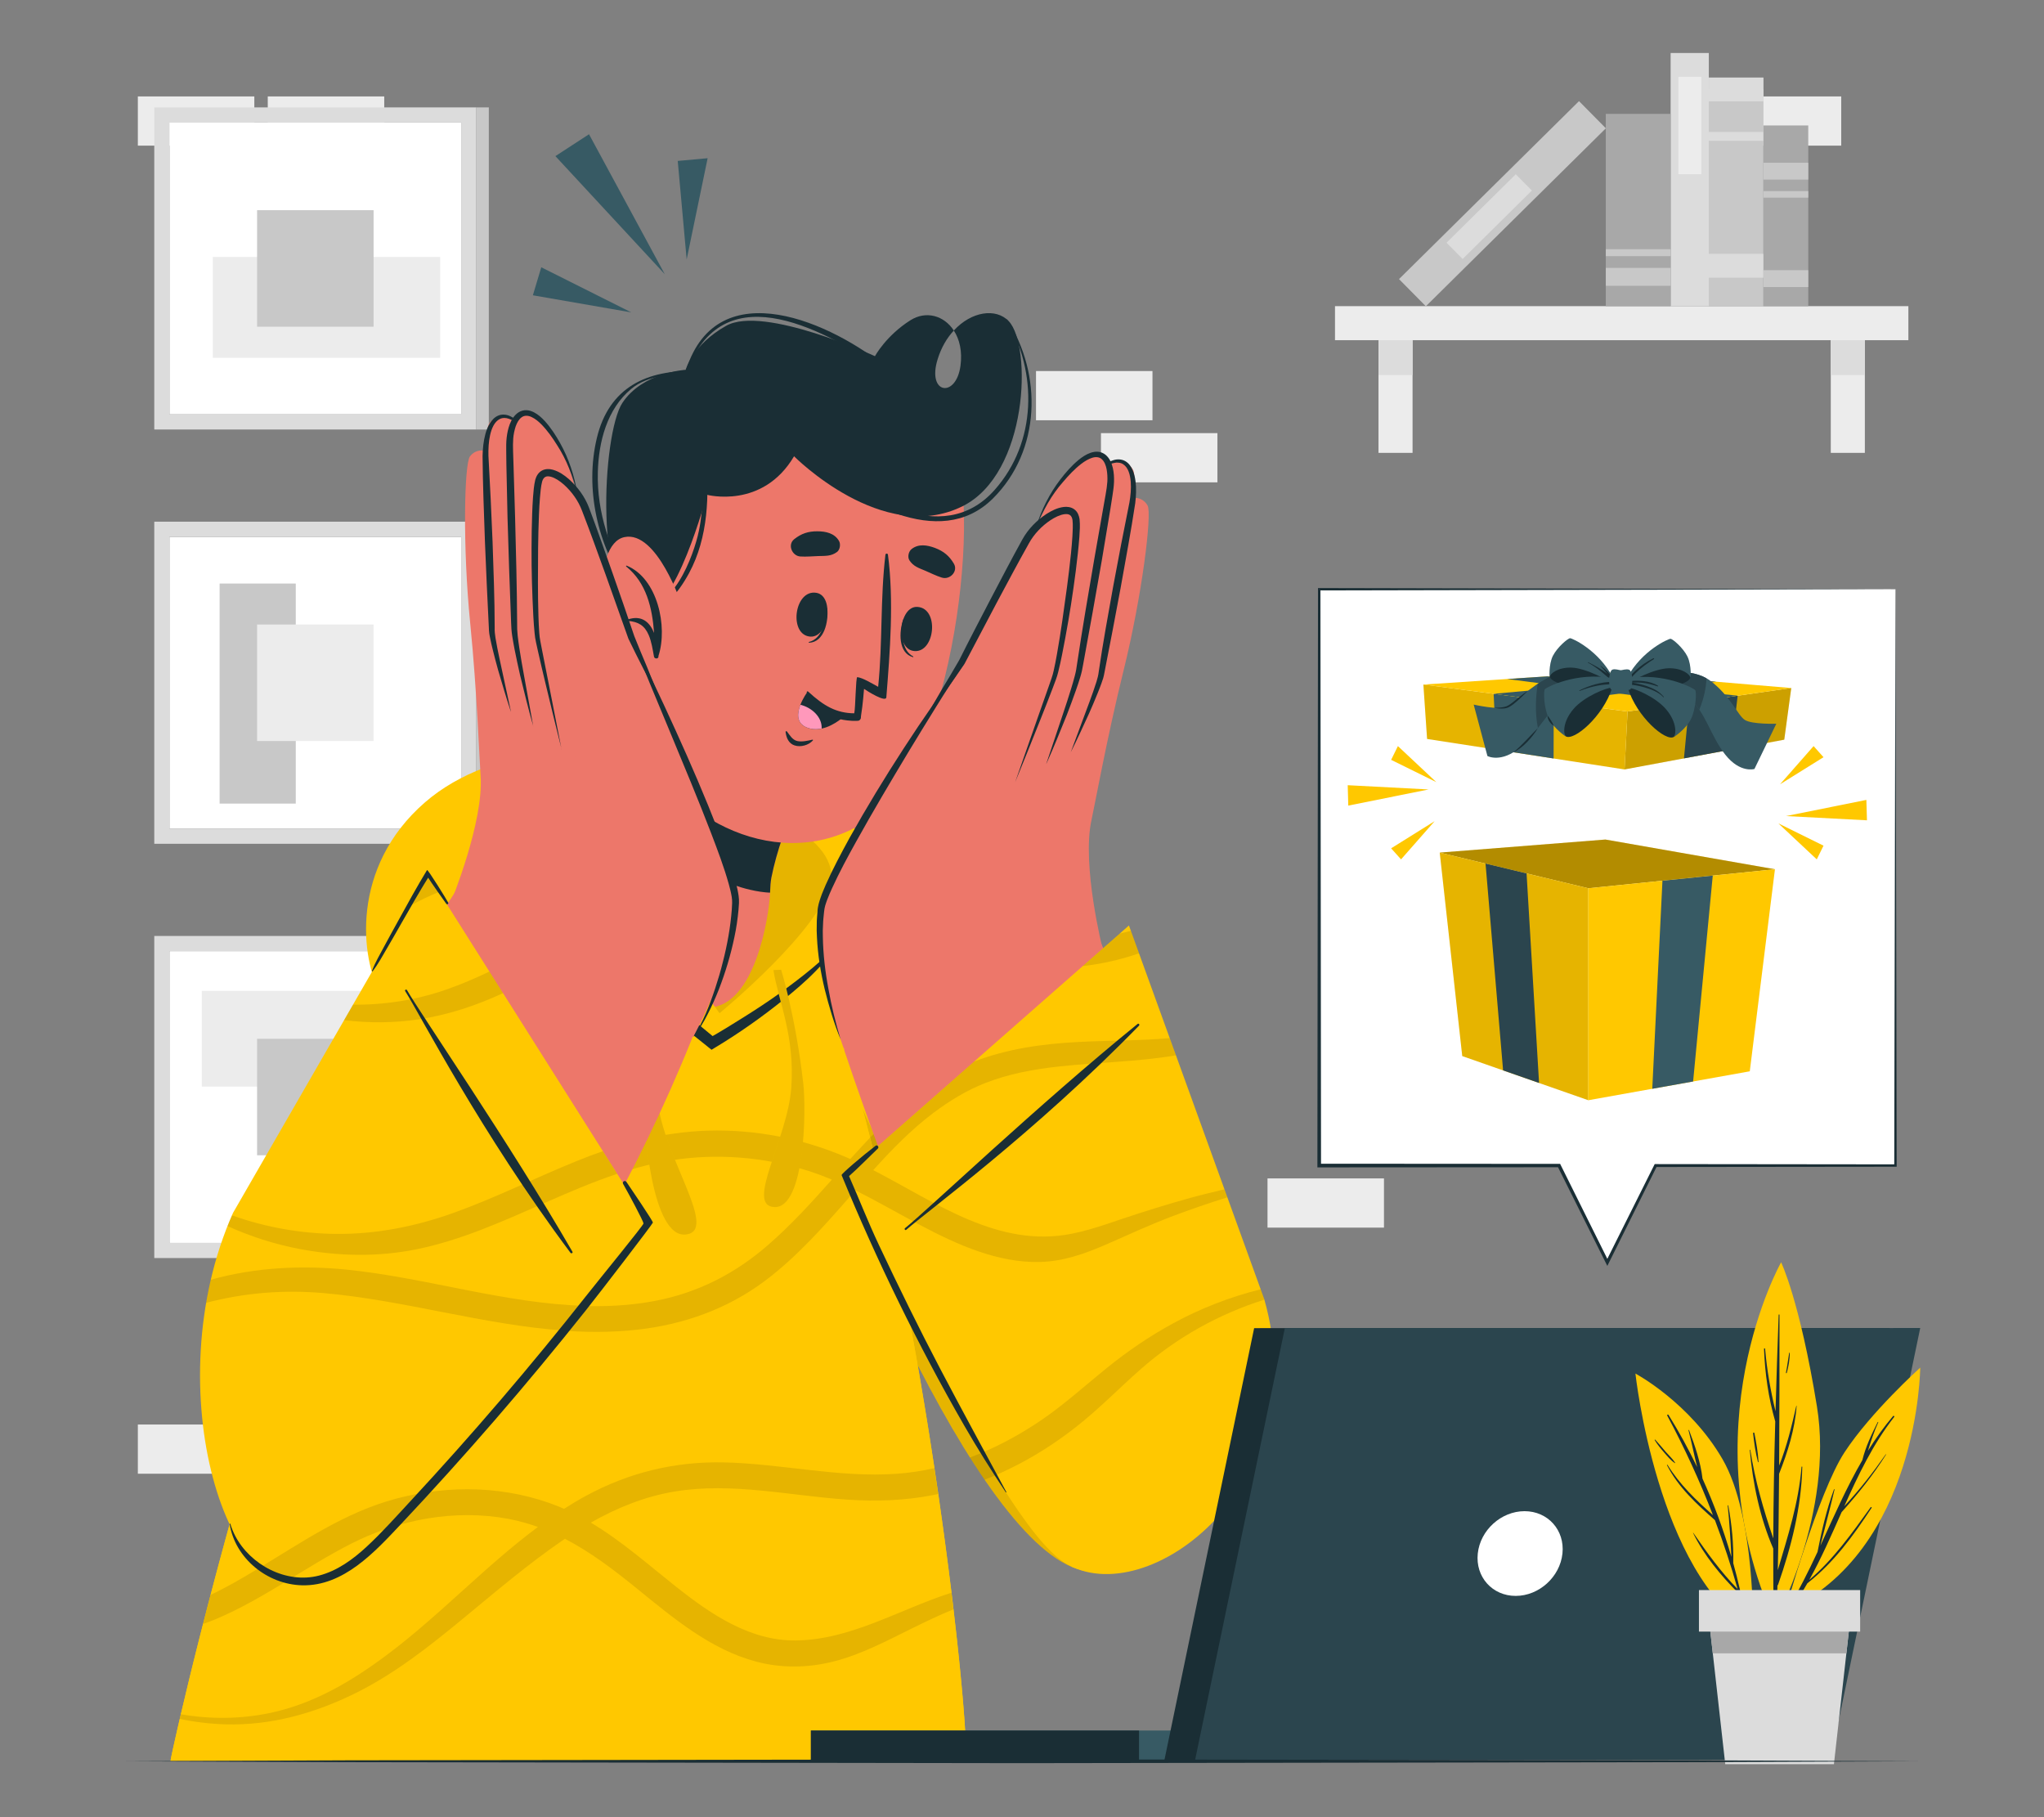 <?xml version="1.0" encoding="UTF-8"?>
<svg id="Layer_2" data-name="Layer 2" xmlns="http://www.w3.org/2000/svg" viewBox="0 0 540 480">
  <rect x="0" y="0" width="540" height="480" fill="#808080" stroke="none"/>
  <defs>
    <style>
      .cls-1 {
        fill: #dcdcdc;
      }

      .cls-1, .cls-2, .cls-3, .cls-4, .cls-5, .cls-6, .cls-7, .cls-8, .cls-9, .cls-10, .cls-11, .cls-12, .cls-13, .cls-14, .cls-15, .cls-16 {
        stroke-width: 0px;
      }

      .cls-2 {
        fill: #c8c8c8;
      }

      .cls-3 {
        fill: #375a64;
      }

      .cls-4 {
        fill: #ececec;
      }

      .cls-5 {
        fill: #ed776a;
      }

      .cls-7 {
        fill: #2b454e;
      }

      .cls-8 {
        opacity: .3;
      }

      .cls-9 {
        fill: none;
      }

      .cls-10 {
        opacity: .2;
      }

      .cls-11 {
        fill: #1a2e35;
      }

      .cls-12 {
        fill: #ffc800;
      }

      .cls-13 {
        fill: #fff;
      }

      .cls-14 {
        fill: #ff98bb;
      }

      .cls-17, .cls-16 {
        opacity: .1;
      }

      .cls-15 {
        fill: #a8a8a8;
      }
    </style>
  </defs>
  <g id="Layer_2-2" data-name="Layer 2">
    <g>
      <g>
        <g>
          <rect class="cls-4" x="53.58" y="41.86" width="30.77" height="13"/>
          <rect class="cls-4" x="36.42" y="25.47" width="30.77" height="13"/>
          <rect class="cls-4" x="70.74" y="25.47" width="30.77" height="13"/>
          <rect class="cls-4" x="455.66" y="25.47" width="30.77" height="13"/>
          <rect class="cls-4" x="455.66" y="376.29" width="30.77" height="13"/>
          <rect class="cls-4" x="472.82" y="359.9" width="30.77" height="13"/>
          <rect class="cls-4" x="334.86" y="311.27" width="30.77" height="13"/>
          <rect class="cls-4" x="36.42" y="376.28" width="30.77" height="13"/>
          <rect class="cls-4" x="273.7" y="98.01" width="30.77" height="13" transform="translate(578.17 209.02) rotate(180)"/>
          <rect class="cls-4" x="290.87" y="114.4" width="30.77" height="13" transform="translate(612.5 241.81) rotate(180)"/>
        </g>
        <g>
          <g>
            <rect class="cls-13" x="44.77" y="32.38" width="77.07" height="77.07"/>
            <path class="cls-1" d="M40.76,28.37v85.08h85.08V28.37H40.76ZM121.84,109.45H44.77V32.38h77.07v77.07Z"/>
            <rect class="cls-4" x="72.94" y="51.17" width="26.64" height="60.07" transform="translate(167.46 -5.06) rotate(90)"/>
            <rect class="cls-2" x="67.92" y="55.52" width="30.78" height="30.78" transform="translate(154.22 -12.4) rotate(90)"/>
            <rect class="cls-2" x="125.85" y="28.37" width="3.29" height="85.09"/>
          </g>
          <g>
            <rect class="cls-13" x="44.77" y="141.81" width="77.07" height="77.07"/>
            <rect class="cls-2" x="58.02" y="154.14" width="20.12" height="58.13"/>
            <path class="cls-1" d="M40.76,137.8v85.08h85.08v-85.08H40.76ZM121.84,218.88H44.77v-77.07h77.07v77.07Z"/>
            <rect class="cls-4" x="67.92" y="164.96" width="30.77" height="30.77"/>
            <rect class="cls-2" x="125.85" y="137.8" width="3.29" height="85.09"/>
          </g>
          <g>
            <rect class="cls-13" x="44.77" y="251.24" width="77.07" height="77.07"/>
            <rect class="cls-4" x="53.32" y="261.74" width="42.29" height="25.28"/>
            <path class="cls-1" d="M40.76,247.23v85.08h85.08v-85.08H40.76ZM121.84,328.31H44.77v-77.07h77.07v77.07Z"/>
            <rect class="cls-2" x="67.92" y="274.39" width="30.77" height="30.77"/>
            <rect class="cls-2" x="125.85" y="247.23" width="3.29" height="85.09"/>
          </g>
        </g>
        <g>
          <g>
            <rect class="cls-4" x="352.69" y="80.87" width="151.48" height="8.99" transform="translate(856.86 170.73) rotate(180)"/>
            <g>
              <rect class="cls-4" x="483.67" y="89.87" width="9" height="29.75"/>
              <rect class="cls-1" x="483.67" y="89.87" width="9" height="9.19"/>
            </g>
            <g>
              <rect class="cls-4" x="364.18" y="89.87" width="9" height="29.75"/>
              <rect class="cls-1" x="364.18" y="89.87" width="9" height="9.19"/>
            </g>
          </g>
          <g>
            <rect class="cls-2" x="430" y="44.99" width="57.32" height="14.44" transform="translate(510.87 -406.46) rotate(90)"/>
            <rect class="cls-1" x="455.52" y="16.41" width="6.3" height="14.44" transform="translate(482.3 -435.04) rotate(90)"/>
            <rect class="cls-1" x="457.5" y="28.8" width="2.34" height="14.44" transform="translate(494.69 -422.65) rotate(90)"/>
            <rect class="cls-1" x="454.62" y="62.08" width="6.3" height="16.23" transform="translate(527.97 -387.57) rotate(90)"/>
            <g>
              <rect class="cls-1" x="412.97" y="42.39" width="66.87" height="10.09" transform="translate(493.84 -398.97) rotate(90)"/>
              <rect class="cls-4" x="433.59" y="30.12" width="25.72" height="6.05" transform="translate(479.59 -413.3) rotate(90)"/>
            </g>
            <g>
              <rect class="cls-2" x="363.47" y="48.75" width="66.87" height="10.09" transform="translate(717.01 -186.97) rotate(135.33)"/>
              <rect class="cls-1" x="380.55" y="54.17" width="25.72" height="6.05" transform="translate(713.42 -178.68) rotate(135.33)"/>
            </g>
            <g>
              <rect class="cls-15" x="407.4" y="46.92" width="50.79" height="17.13" transform="translate(488.28 -377.32) rotate(90)"/>
              <rect class="cls-2" x="430.43" y="64.56" width="4.73" height="17.13" transform="translate(505.93 -359.67) rotate(90)"/>
              <rect class="cls-2" x="431.88" y="58.17" width="1.84" height="17.13" transform="translate(499.54 -366.06) rotate(90)"/>
            </g>
            <g>
              <rect class="cls-15" x="447.93" y="51.1" width="47.73" height="11.84" transform="translate(528.82 -414.79) rotate(90)"/>
              <rect class="cls-2" x="469.58" y="67.68" width="4.45" height="11.84" transform="translate(545.4 -398.21) rotate(90)"/>
              <rect class="cls-2" x="469.58" y="39.29" width="4.45" height="11.84" transform="translate(517.01 -426.59) rotate(90)"/>
              <rect class="cls-2" x="470.94" y="45.43" width="1.73" height="11.84" transform="translate(523.15 -420.46) rotate(90)"/>
            </g>
          </g>
        </g>
        <g>
          <g>
            <path class="cls-12" d="M239.66,252.05c45.41,54.71,80.65,97.58,78.25,116.13-5.38,41.57-28,47.5-32.05,46.59-27.64-6.2-67.56-101.88-82.6-150.49-13.42-43.37,12.18-41.42,36.41-12.23Z"/>
            <path class="cls-16" d="M314.19,352.27c-4.52,2.73-8.82,5.87-12.83,9.39-5.76,5.07-11.07,10.57-17.13,15.3-5.55,4.35-11.54,8.16-17.9,11.2-2.04.98-4.11,1.89-6.22,2.71-1.29-1.88-2.58-3.85-3.87-5.88,6.68-2.5,13.04-5.91,18.92-9.92,6.09-4.16,11.55-9.13,17.28-13.76,5.51-4.45,11.19-8.32,17.39-11.71.8-.44,1.61-.87,2.44-1.29.71,1.36,1.35,2.68,1.92,3.96ZM295.67,322.22c-4.12,1.41-8.24,2.8-12.51,3.65-19.38,3.89-35.87-8.24-52.45-16.8,4.95-5.48,10.12-10.79,16.02-15.21,4.16-3.11,8.67-5.87,13.52-7.77,1.93-.76,3.88-1.39,5.86-1.93-1.42-1.74-2.85-3.51-4.31-5.3-4.67,1.42-9.19,3.36-13.48,5.98-8.99,5.51-16.38,13.25-23.4,21.01-.09.09-.17.2-.27.29-.41-.19-.81-.36-1.22-.53-2.14-.91-4.3-1.73-6.49-2.47,1.88,4.87,3.87,9.83,5.94,14.83.64-.73,1.28-1.48,1.93-2.21.38-.44.78-.89,1.17-1.34,5.9,2.92,11.61,6.26,17.43,9.33,9.61,5.07,20.18,9.83,31.28,9.59,6.25-.14,12.13-2.24,17.79-4.73,1.96-.86,3.92-1.73,5.88-2.6-.87-1.23-1.77-2.5-2.68-3.78ZM234.52,246.28c-2.9,1.65-5.93,3.08-9,4.39-8.01,3.4-16.93,3.11-25.28,1.21-.44-2.71-.66-5.14-.69-7.28,2.02.53,4.09.96,6.19,1.29,4.33.65,8.28.59,12.8.08,3.76-.42,7.3-1.06,10.81-2.38-4.95-1.7-9.93-3.26-15.01-4.51-4.54-1.1-9.09-1.91-13.66-2.24,1.43-3.86,4.16-5.8,7.75-6,2.51.41,5,.93,7.47,1.53,5.55,2.28,12.04,7.03,18.62,13.91Z"/>
            <path class="cls-16" d="M283.21,413.93c-27.48-11.32-65.39-102.57-79.96-149.65-4.53-14.65-4.62-24.12-1.8-29.14l81.75,178.78Z"/>
          </g>
          <g>
            <path class="cls-12" d="M254.9,465.46l-209.85-.36c.52-4.32,44.3-198.97,95.06-243.81,17.44-15.4,50.78-3.96,54.97-.54,40.6,33.15,62.88,242.19,59.82,244.71Z"/>
            <path class="cls-12" d="M254.91,465.47l-209.85-.36c.07-.58.91-4.54,2.44-11.07.08-.41.19-.81.28-1.23,1.44-6.12,3.42-14.26,5.87-23.84.63-2.46,1.29-5.03,1.99-7.68,5.9-22.49,14.02-51.18,23.71-80.05.71-2.14,1.44-4.28,2.17-6.43.49-1.42.99-2.82,1.48-4.24.56-1.59,1.13-3.18,1.68-4.78,7.05-19.8,14.8-39.18,23.04-56.16,1.02-2.09,2.04-4.15,3.08-6.17,6.34-12.44,12.95-23.35,19.74-31.88,2.11-2.66,4.24-5.09,6.39-7.25,1.06-1.08,2.13-2.09,3.2-3.03,17.44-15.41,50.78-3.96,54.97-.55,2.85,2.32,5.59,5.5,8.24,9.41,1.57,2.29,3.09,4.82,4.58,7.58,1.44,2.67,2.86,5.55,4.25,8.63.98,2.17,1.94,4.44,2.89,6.8,5.46,13.51,10.4,29.82,14.81,47.35.63,2.46,1.23,4.96,1.84,7.48.14.6.29,1.22.43,1.82.7,2.95,1.38,5.93,2.04,8.91,5.15,23.07,9.4,47.21,12.69,69.08.36,2.31.7,4.59,1.02,6.84,1.35,9.28,2.51,18.07,3.5,26.08.17,1.48.36,2.93.52,4.36,2.79,23.64,3.85,39.69,3.01,40.37Z"/>
            <path class="cls-16" d="M251.9,425.09c-3.8,1.55-7.49,3.33-11.18,5.15-6.6,3.26-13.3,6.81-20.48,8.63-6.72,1.71-13.69,1.82-20.39.06-12.22-3.22-22.12-11.65-31.73-19.44-6.04-4.9-12.15-9.54-18.87-13.02-.22.15-.45.3-.67.45-9.28,6.37-17.83,13.69-26.5,20.83-8.69,7.17-17.76,14.3-27.9,19.36-10.81,5.39-22.41,8.7-34.58,8.37-4.07-.12-8.12-.6-12.11-1.44.08-.41.19-.81.28-1.23,7.87,1.37,16,1.28,23.77-.38,11.42-2.45,21.31-8.31,30.57-15.22,13.99-10.43,26-23.48,40-33.87-2.51-.89-5.1-1.63-7.82-2.14-13.97-2.61-28.7.1-41.3,6.46-12.26,6.18-23.23,14.66-35.94,20.01-1.12.46-2.25.91-3.42,1.3.63-2.46,1.29-5.03,1.99-7.68,4.21-1.99,8.28-4.36,12.21-6.73,11.78-7.11,23.17-15.03,36.63-18.65,14.2-3.81,29.48-3.47,43.17,2.04.48.2.94.4,1.39.6,1.89-1.21,3.82-2.37,5.81-3.45,11.29-6.12,23.39-9.07,36.25-8.82,15.27.31,30.37,4.08,45.68,3.02,3.4-.23,6.77-.74,10.07-1.5.36,2.31.7,4.59,1.02,6.84-.46.1-.93.2-1.39.29-7.48,1.46-15.03,1.7-22.63,1.19-15.1-1.01-30.51-4.67-45.65-2.13-7.87,1.31-15.21,4.3-22.09,8.2,8.11,4.83,15.31,11.22,22.69,17.07,9.12,7.2,19.44,14.22,31.53,14.06,14.43-.19,27.2-8.13,40.58-12.46l.45-.14c.17,1.48.36,2.93.52,4.36ZM232.12,309.81c-.48-.26-.94-.5-1.42-.74.33-.36.65-.72.99-1.08-.6-2.52-1.21-5.02-1.84-7.48-1.67,1.77-3.32,3.56-4.94,5.34-.09.09-.17.2-.27.29-.41-.19-.81-.36-1.22-.53-11.43-4.88-23.81-7.3-36.25-6.96-12.08.33-23.67,3.51-34.81,8.03-10.97,4.45-21.56,9.77-32.72,13.76-9.91,3.53-20.26,5.59-30.81,5.5-1.39-.01-2.78-.06-4.17-.14-.56,1.59-1.13,3.18-1.68,4.78,8.99,1.31,18.19,1.24,27.11-.58,11.71-2.38,22.6-7.32,33.47-12.09,10.83-4.76,21.91-9.53,33.67-11.4,12-1.92,24.41-.94,35.99,2.67,2.23.69,4.4,1.52,6.55,2.42-5.38,6.03-10.82,12.03-16.92,17.31-8.63,7.51-18.54,12.59-29.82,14.72-27.32,5.15-54.47-5.5-81.4-8.24-3.35-.34-6.74-.53-10.13-.57-.73,2.15-1.46,4.29-2.17,6.43,2.03.05,4.07.16,6.11.34,27.59,2.42,54.8,12.72,82.76,9.66,12.27-1.34,23.88-5.44,33.8-12.85,8.61-6.45,15.74-14.56,22.8-22.62.38-.44.78-.89,1.17-1.34,2.77,1.36,5.48,2.82,8.19,4.31-.66-2.99-1.35-5.96-2.04-8.91ZM215.04,253.16c-5.44.43-11.01-.3-16.31-1.64-8.9-2.25-17.24-6.17-25.58-9.99-3.65,1.48-7.22,3.16-10.69,4.94-8.46,4.33-16.57,9.32-25.03,13.65-8.52,4.37-17.37,7.73-26.86,9.14-.95.14-1.91.27-2.86.36,1.02-2.09,2.04-4.15,3.08-6.17,2.43-.57,4.82-1.27,7.16-2.08,16.59-5.8,30.85-16.18,46.64-23.63-5.88-2.49-11.85-4.64-18.11-5.83-5.34-1.03-10.68-1.08-15.94-.34,2.11-2.66,4.24-5.09,6.39-7.25,5.63-.12,11.27.67,16.82,2.25,6.74,1.91,13.16,4.65,19.54,7.52,6.85-2.5,14.02-4.15,21.34-4.31,2.92-.06,5.81.07,8.69.37,1.57,2.29,3.09,4.82,4.58,7.58-6.6-1.13-13.23-1.44-19.95-.43-1.75.27-3.47.64-5.19,1.07,7.46,3.31,14.89,6.3,22.98,7.52,2.2.33,4.3.48,6.41.48.98,2.17,1.94,4.44,2.89,6.8Z"/>
          </g>
          <g>
            <path class="cls-12" d="M188.11,275.48s-37.75-32.17-60.61-29.81l-18.26,18.6s-6.24,2.53-8.5-1.38c-5.57-9.67-8.21-33.81,11.53-50.95,18.08-15.7,49.37-16.78,75.88-11.7,25.46,4.87,48.3,19.98,41.75,36.82-6.55,16.84-41.79,38.41-41.79,38.41Z"/>
            <path class="cls-16" d="M190.09,267.64s27.28-22.45,29.41-34.81c2.13-12.37-22.98-22.28-39-25.75-24.79-5.37-41.23-2.67-53.96,11.24-12.73,13.91,63.56,49.33,63.56,49.33Z"/>
            <g>
              <g>
                <path class="cls-5" d="M187.36,266.12c-12.44.39-29.13-21.89-34.19-38.23-.34-1.12,3.36-11.43,7.27-24.17,2.34-7.74,4.77-16.42,6.41-24.49.33-1.66,48.15,22.6,48.15,22.6,0,0-8.42,15.92-11.19,30.01-.22,1.18-.32,2.3-.33,3.38-.01.16,0,.35-.04.56-.25,6.5-4.05,29.94-16.08,30.33Z"/>
                <path class="cls-11" d="M169.92,180.08c-.43,14.13,1.36,48.84,28.26,54.95,1.87.43,3.62.69,5.24.77.06-.22.04-.4.05-.57.02-1.09.1-2.2.31-3.38,2.79-14.12,11.22-30.03,11.22-30.03,0,0-34.49-17.5-45.08-21.74Z"/>
              </g>
              <g>
                <path class="cls-5" d="M179.23,113.94c-10.97,15.71-18.1,69.05-9.34,84.3,12.7,22.11,41.62,33.21,62.45,16.09,20.2-16.59,28.25-86.28,17.71-100.97-15.52-21.64-54.62-22.61-70.83.59Z"/>
                <g>
                  <g>
                    <path class="cls-11" d="M218.56,160.69c-.01-.14-.3.14-.31.29-.25,3.62-1.14,7.72-4.52,8.59-.1.03-.11.21.01.21,4.04-.16,5.17-5.62,4.82-9.09Z"/>
                    <path class="cls-11" d="M215.72,156.6c-5.76-1.02-7.38,10.57-2.04,11.51,5.25.93,6.87-10.66,2.04-11.51Z"/>
                  </g>
                  <g>
                    <path class="cls-11" d="M238.64,163.61c.05-.13.26.21.23.35-.62,3.57-.72,7.77,2.36,9.42.1.05.06.23-.06.2-3.89-1.11-3.69-6.68-2.54-9.97Z"/>
                    <path class="cls-11" d="M242.37,160.31c5.83.37,4.67,12.01-.74,11.67-5.32-.34-4.15-11.98.74-11.67Z"/>
                  </g>
                  <path class="cls-11" d="M211.41,146.99c1.64.11,3.17-.06,4.8-.11,1.84-.06,3.32.08,4.88-1.05.84-.6,1.06-2.1.55-2.97-1.19-2.02-3.46-2.51-5.68-2.52-2.41-.02-4.27.59-6.15,2.09-1.82,1.46-.56,4.4,1.6,4.56Z"/>
                  <path class="cls-11" d="M248.87,152.59c-1.57-.49-2.94-1.2-4.44-1.84-1.7-.72-3.12-1.13-4.17-2.74-.56-.87-.23-2.34.56-2.97,1.84-1.46,4.13-1.08,6.21-.3,2.25.86,3.77,2.09,4.98,4.17,1.17,2.02-1.07,4.31-3.14,3.67Z"/>
                  <path class="cls-11" d="M207.9,193.21c.74.96,1.44,2.24,2.73,2.53,1.23.28,2.78-.08,3.99-.36.12-.03.22.11.13.21-1.12,1.25-3.21,1.84-4.83,1.31-1.58-.51-2.19-2.03-2.38-3.57-.03-.22.26-.25.37-.11Z"/>
                  <path class="cls-11" d="M213.18,182.99c1.57,3.4,4.29,5.51,7.4,6.58,1.39.49,2.88.74,4.37.82.29.03.58.04.85.02.27,0,.51,0,.8-.01.43,0,.71-.32.83-.7v-.03c.02-.13.03-.24.02-.37v-.03s.04-.32.04-.32c.46-2.75.78-6.99.78-6.99.94.65,5.77,3.68,5.89,2.23.96-12.05,2.02-25.46.43-37.65-.03-.41-.65-.4-.67,0-1.38,11.55-.72,23.26-1.92,34.88-1.56-.85-4.07-2.39-5.52-2.56-.41.06-.47,8.21-.78,9.43,0,0,0,.05-.04.13-4.73-.06-8.03-1.95-12.1-5.7-.24-.24-.56-.04-.38.28Z"/>
                  <g>
                    <path class="cls-11" d="M223.51,188.76s-2.91,2.96-6.44,3.69c-1.3.27-2.65.26-4-.31-2.76-1.15-2.46-3.8-1.62-5.97.69-1.79,1.77-3.27,1.77-3.27,0,0,3.64,4.5,10.29,5.86Z"/>
                    <path class="cls-14" d="M217.07,192.44c-1.3.27-2.65.26-4-.31-2.76-1.15-2.46-3.8-1.62-5.97,3.03.74,5.78,3.26,5.62,6.28Z"/>
                  </g>
                </g>
                <g>
                  <path class="cls-11" d="M254.22,133.75c-21.05,10.4-44.44-13.23-44.44-13.23-8.32,14.11-23.04,10.17-23.04,10.17,0,0-8.42,31.92-16.95,30.63-13.03-1.95-10.72-46.78-5.37-54.89,5.35-8.11,16.73-8.75,16.73-8.75,0,0,1.78-6.63,10.71-11.63,9.88-5.54,39.29,8.03,39.29,8.03,0,0,2.93-5.42,9.39-9.5,4.1-2.57,8.86-1.25,11.45,2.73-1.8,1.92-3.31,4.46-4.27,7.56-2.9,9.28,4.87,10.38,6.03,1.75.52-3.84-.26-7.02-1.76-9.31,4.64-5.08,11.15-6.02,14.52-2.46,6.11,6.46,5.22,40.27-12.29,48.91Z"/>
                  <path class="cls-11" d="M186.38,120.16c-.06-.58-.86-.5-.84.09.21,6.66.46,13.41-.91,20.02-1.35,6.5-7.18,22.46-16.31,19.18-.41-.15-.68.42-.31.67,5.77,3.86,11.19-3.48,14.02-8.71,5.12-9.48,5.44-20.82,4.35-31.25Z"/>
                  <path class="cls-11" d="M266.07,84.35c-.04-.07-.14,0-.1.07,8.13,14.06,7.96,32.37-3.17,44.96-14,15.84-35.64,1.24-48.45-8.19-.63-.46-1.43.44-.8.92,12.39,9.61,34.47,23.74,48.75,9.58,12.74-12.63,13.1-32.83,3.76-47.33Z"/>
                  <path class="cls-11" d="M183.91,98.04c-13.01-.47-23.03,4.28-26.23,17.66-3.19,13.32.15,28.39,8.02,39.48.38.54,1.17-.01.84-.58-5.33-9.24-8.88-19.07-8.6-29.89.21-7.99,2.4-16.63,8.8-21.97,4.61-3.84,11.56-3.93,17.21-4.21.33-.02.27-.49-.04-.5Z"/>
                  <path class="cls-11" d="M234.59,97.37c-14.57-12.08-44.89-25.88-53.27.15-.07.21.29.33.37.12,9.92-25.86,37.17-9.71,52.48.36.37.24.75-.36.42-.64Z"/>
                </g>
                <g>
                  <path class="cls-5" d="M180.13,159.89s-6.51-19.85-15.18-18.01c-8.67,1.84-7.23,28.2.51,34.08,7.75,5.89,13.34-1.18,13.34-1.18l1.32-14.9Z"/>
                  <path class="cls-11" d="M165.56,149.42c-.14-.06-.22.13-.12.22,5.37,4.33,6.88,10.98,7.36,17.55-1.14-2.82-3.24-4.81-6.93-3.56-.19.07-.12.36.07.38,2.67.22,4.35,1.2,5.43,3.72.77,1.78,1.05,3.83,1.41,5.73.12.63,1.2.64,1.18-.05,0-.05,0-.11,0-.16,2.51-7.76-.25-20.51-8.39-23.83Z"/>
                </g>
              </g>
            </g>
            <path class="cls-12" d="M190.09,267.64s-31.66-46.05-67.4-48.37l4.81,26.4s21.13-1.4,60.61,29.81l1.98-7.84Z"/>
            <g>
              <path class="cls-11" d="M117.98,246.82c6.43-1.25,12.97-.26,19.18,1.24,6.26,1.52,12.23,4.02,17.97,6.92,5.78,2.83,11.24,6.29,16.6,9.86l7.83,5.7,7.57,6.07.85.68.86-.52c6.42-3.86,12.49-8.14,18.3-12.82,2.89-2.35,5.74-4.75,8.34-7.43,2.61-2.66,5.12-5.43,7.15-8.54-4.88,5.59-10.75,10.07-16.68,14.4-2.98,2.15-6.06,4.16-9.17,6.12-3.11,1.95-6.24,3.91-9.41,5.69l1.71.16-7.6-6.28c-2.61-1.99-5.28-3.92-7.95-5.84-2.78-1.77-5.53-3.59-8.37-5.26-2.91-1.57-5.76-3.23-8.8-4.53-5.96-2.85-12.31-4.91-18.8-6.16-1.61-.34-3.27-.51-4.9-.72-1.65-.09-3.3-.23-4.95-.19-3.29,0-6.62.34-9.71,1.44Z"/>
              <path class="cls-11" d="M109.23,264.28c3.49-2.66,6.63-5.66,9.7-8.74,3.02-3.12,5.96-6.32,8.56-9.86-3.49,2.66-6.64,5.66-9.7,8.74-3.02,3.12-5.96,6.32-8.56,9.86Z"/>
            </g>
            <g>
              <path class="cls-12" d="M174.39,257.28s-3.25,13.67-4.11,33.52c-.34,7.86,2.07,36.13,10.83,35.3,8.76-.83-5.08-19.34-7.25-34.27-2.21-15.16,2.04-25.73,2.76-34.63l-2.24.08Z"/>
              <g class="cls-17">
                <path class="cls-6" d="M174.39,257.28s-3.25,13.67-4.11,33.52c-.34,7.86,2.07,36.13,10.83,35.3,8.76-.83-5.08-19.34-7.25-34.27-2.21-15.16,2.04-25.73,2.76-34.63l-2.24.08Z"/>
              </g>
            </g>
            <g>
              <path class="cls-12" d="M206.37,256.16s3.81,12.16,5.85,30.06c.81,7.09.43,32.81-7.55,32.62-7.98-.19,3.36-17.82,4.37-31.46,1.03-13.85-3.49-23.15-4.71-31.15l2.03-.07Z"/>
              <g class="cls-17">
                <path class="cls-6" d="M206.37,256.16s3.81,12.16,5.85,30.06c.81,7.09.43,32.81-7.55,32.62-7.98-.19,3.36-17.82,4.37-31.46,1.03-13.85-3.49-23.15-4.71-31.15l2.03-.07Z"/>
              </g>
            </g>
          </g>
          <g>
            <g>
              <path class="cls-5" d="M285.4,406.17c-15.98-14.48-39.16-59.9-62.27-128.48-3.78-11.21,60.02-45.59,65.3-34.09,6.65,14.48,41.78,98.11,42.9,102.53,9.5,37.31-35.32,69.65-45.94,60.03Z"/>
              <g>
                <path class="cls-5" d="M216.91,240.11c-2.61,14,6,36.82,6,36.82l68.44-26.1s-5.65-22.32-2.98-34.26c.77-3.47,4.09-21.79,8.44-39.36,4.94-19.94,7.57-41.48,6.38-43.65-2.29-4.18-10.1-2.68-16.6,9.96-6.51,12.63-14.9,39.47-15.83,40.94-.12.18-.54.62-1.2,1.27h-.02c-.69.37-20.83-.73-26.58,6.36-5.86,7.23-26.45,45.45-26.06,48.02Z"/>
                <g>
                  <path class="cls-5" d="M268.34,212s22.02-26.7,22.6-33.87c.58-7.18,10.62-49.75,8.42-53.98-2.2-4.23-10.11-2.67-16.61,9.96-6.5,12.63-14.89,39.46-15.82,40.95-.93,1.49-23.9,21.52-25.46,24.01-1.56,2.49,26.86,12.93,26.86,12.93Z"/>
                  <path class="cls-11" d="M282.87,198.72c1.71-3.39,3.28-6.84,4.86-10.29.77-1.74,1.51-3.48,2.22-5.24.36-.88.71-1.77,1.03-2.67.17-.44.31-.92.47-1.38.14-.5.26-1.04.33-1.47,1.45-7.4,2.88-14.86,4.26-22.3,1.34-7.47,2.72-14.87,3.87-22.42.23-1.92.33-3.88.08-5.84-.13-.98-.34-1.96-.74-2.9-.4-.93-1.01-1.87-1.98-2.41-.96-.55-2.14-.56-3.09-.26-.98.29-1.83.78-2.62,1.35-1.58,1.12-2.86,2.56-4.04,4.03,1.35-1.33,2.75-2.62,4.34-3.59.79-.48,1.64-.87,2.5-1.05.86-.19,1.74-.08,2.4.37,1.36.91,1.82,2.84,1.97,4.6.14,1.81-.04,3.66-.35,5.48-1.49,7.37-2.94,14.85-4.31,22.28-1.33,7.46-2.71,14.89-3.8,22.43-.19,1.75-.91,3.54-1.49,5.31-.62,1.78-1.29,3.55-1.95,5.32l-3.96,10.65Z"/>
                </g>
                <g>
                  <path class="cls-5" d="M260.59,213.04s24.03-29.36,24.6-36.54c.58-7.18,10.62-49.75,8.42-53.98-2.2-4.23-10.11-2.67-16.61,9.96-6.5,12.63-14.89,39.46-15.82,40.95-.93,1.49-21.09,23.14-22.65,25.62-1.56,2.49,22.06,13.98,22.06,13.98Z"/>
                  <path class="cls-11" d="M276.45,201.72c1.91-4.24,3.65-8.55,5.39-12.87.83-2.17,1.65-4.35,2.42-6.55.39-1.1.76-2.21,1.1-3.34.35-1.11.63-2.37.8-3.48,1.68-9.13,3.33-18.28,4.92-27.43l2.29-13.75.54-3.45c.17-1.13.36-2.35.4-3.56.04-1.22-.03-2.45-.31-3.68-.3-1.21-.78-2.5-1.89-3.45-.55-.46-1.27-.77-1.98-.83-.72-.08-1.39.08-2.01.27-1.23.43-2.25,1.14-3.18,1.89-1.85,1.54-3.41,3.32-4.83,5.18-2.87,3.74-4.96,8-6.36,12.43,1.82-4.27,4.06-8.38,7.11-11.82,1.49-1.75,3.07-3.44,4.85-4.8.89-.67,1.85-1.25,2.83-1.56.99-.31,1.94-.21,2.57.4.66.59,1.05,1.6,1.25,2.64.19,1.05.25,2.15.19,3.25-.14,2.17-.69,4.5-1.05,6.77l-2.41,13.72c-1.57,9.16-3.14,18.31-4.52,27.52-.15,1.2-.33,2.21-.63,3.34-.29,1.11-.61,2.22-.95,3.32-.68,2.21-1.4,4.42-2.14,6.62l-4.43,13.22Z"/>
                </g>
                <g>
                  <path class="cls-5" d="M261.67,213.57s14.9-30.37,15.44-37.05c.54-6.68,9.21-35.32,7.17-39.26-2.05-3.94-9.41-2.49-15.46,9.27-6.05,11.76-13.19,25.74-14.06,27.13-.87,1.38-14.78,23.08-16.23,25.39-1.45,2.31,23.14,14.52,23.14,14.52Z"/>
                  <path class="cls-11" d="M268.15,206.71c2.29-5.53,4.49-11.1,6.72-16.65,1.12-2.78,2.2-5.57,3.27-8.37l.79-2.11c.27-.7.5-1.49.67-2.21.37-1.47.68-2.94.98-4.41,1.17-5.89,2.2-11.79,3.03-17.73.42-2.97.81-5.94,1.13-8.93.16-1.49.31-2.99.42-4.5.09-1.53.22-2.99.05-4.67-.13-.85-.46-1.9-1.36-2.57-.88-.67-1.96-.75-2.82-.65-1.76.23-3.2.99-4.54,1.83-2.63,1.73-4.9,4.03-6.42,6.8-2.91,5.27-5.66,10.57-8.45,15.88-2.75,5.28-5.57,10.67-8.19,15.92-1.46,2.57-3.03,5.14-4.56,7.7-1.51,2.59-3.02,5.17-4.45,7.81,3.65-4.77,7.11-9.63,10.47-14.64l8.39-15.92c2.82-5.27,5.63-10.57,8.54-15.75,1.36-2.48,3.39-4.59,5.74-6.16,1.17-.76,2.47-1.41,3.69-1.56,1.28-.15,1.91.32,2.1,1.57.14,1.29.05,2.83-.03,4.29-.09,1.48-.23,2.96-.37,4.44-.3,2.96-.66,5.93-1.05,8.88-.81,5.91-1.6,11.84-2.65,17.71-.26,1.47-.53,2.93-.86,4.37-.29,1.43-.83,2.78-1.32,4.21l-2.98,8.46-5.93,16.95Z"/>
                </g>
                <path class="cls-11" d="M254.88,175.21c-2.74,3.7-5.16,7.62-7.59,11.53-2.44,3.9-4.83,7.84-7.22,11.77-4.74,7.89-9.45,15.8-13.9,23.83-2.23,4.01-4.42,8.06-6.31,12.2-.24.52-.47,1.03-.69,1.55-.23.52-.44,1.04-.63,1.56-.21.52-.36,1.04-.53,1.56-.13.52-.25.98-.29,1.57-.11,1.12-.26,2.24-.28,3.37l-.07,1.7.02,1.7c.08,4.54.61,9.11,1.46,13.61.8,4.52,1.9,8.99,3.23,13.4-1.76-4.27-3.06-8.71-4.19-13.2-1.08-4.5-1.84-9.1-2.06-13.77l-.07-1.75.02-1.76c-.02-1.17.13-2.34.21-3.52.02-.56.16-1.23.3-1.83.17-.58.33-1.17.54-1.72.19-.56.4-1.12.63-1.65.21-.55.44-1.09.68-1.62,1.89-4.26,4.08-8.34,6.29-12.39,4.51-8.07,9.3-15.95,14.33-23.69,2.51-3.87,5.08-7.7,7.72-11.48,1.33-1.88,2.69-3.75,4.06-5.61,1.38-1.85,2.77-3.7,4.34-5.39Z"/>
              </g>
            </g>
            <g>
              <path class="cls-12" d="M298.25,244.46l-75.21,66.09s39.62,90.78,58.33,102.31c21.69,13.37,66.6-20.67,52.63-69.69l-35.75-98.71Z"/>
              <path class="cls-16" d="M334.04,343.3c-11.94,3.76-23.13,9.96-32.68,18.36-5.76,5.07-11.07,10.57-17.13,15.3-5.55,4.35-11.54,8.16-17.9,11.2-1.13.53-2.25,1.06-3.4,1.55-1.16-1.92-2.35-3.92-3.54-5.96,5.53-2.35,10.82-5.3,15.78-8.68,6.09-4.16,11.55-9.13,17.28-13.76,5.51-4.45,11.19-8.32,17.39-11.71,7.24-3.96,15.08-7.01,23.23-9.05l.95,2.63s.02.08.03.13ZM323.49,314.15c-1.44.34-2.88.69-4.32,1.05-6.19,1.51-12.28,3.39-18.36,5.32-5.87,1.86-11.61,4.15-17.66,5.36-19.38,3.89-35.87-8.24-52.45-16.8,4.95-5.48,10.12-10.79,16.02-15.21,4.16-3.11,8.67-5.87,13.52-7.77,6.23-2.45,12.8-3.65,19.43-4.38,10.33-1.14,20.76-1.21,30.99-2.96l-1.65-4.54c-7.99.7-16.08.59-24.09,1.01-9.47.49-18.83,1.79-27.56,5.17l-34.33,30.17s.77,1.74,2.13,4.79c.27-.31.53-.63.81-.93,5.9,2.92,11.61,6.26,17.43,9.33,9.61,5.07,20.18,9.83,31.28,9.59,6.25-.14,12.13-2.24,17.79-4.73,5.82-2.56,11.6-5.22,17.54-7.46,4.72-1.77,9.46-3.4,14.24-4.89l-.77-2.1ZM300.92,251.82c-.96.33-1.93.64-2.9.93-3.95,1.17-7.95,1.99-11.98,2.44l9.77-8.59c.99-.23,1.98-.48,2.95-.73l2.16,5.95Z"/>
              <path class="cls-11" d="M300.9,270.94c-27.7,28.42-55.97,49.02-61.48,53.91-.26.23-.6-.21-.33-.43,5.65-4.51,35.51-32.91,61.45-53.95.3-.24.63.2.36.48Z"/>
              <path class="cls-11" d="M265.86,394.1c-5.81-10.78-11.68-21.53-17.38-32.37-5.69-10.84-11.07-21.82-16.29-32.89-2.88-6.11-5.16-11.99-7.88-18.17,2.74-2.44,4.72-4.52,7.62-7.3.38-.37-.16-1.05-.59-.73-3.48,2.64-9.12,7.47-9,7.76,4.66,11.34,9.69,22.52,15.08,33.53,5.42,11.07,11.17,21.97,17.33,32.65,3.46,6,7.13,11.85,10.97,17.61.07.1.21,0,.15-.1Z"/>
            </g>
          </g>
          <g>
            <g>
              <path class="cls-5" d="M84.53,413.41c20.71-6.02,69.71-68.02,98.24-138.95,4.41-10.98-53-53.59-59.85-42.95-8.62,13.4-57.4,87.94-59.13,92.16-14.66,35.6,6.7,93.83,20.75,89.74Z"/>
              <g>
                <path class="cls-5" d="M194.32,238.35c.58,14.23-11.2,35.59-11.2,35.59l-64.01-35.61s8.78-21.28,7.85-33.48c-.27-3.54-.93-22.15-2.73-40.16-2.04-20.44-1.57-42.14-.08-44.12,2.86-3.81,10.38-1.21,15,12.23,4.64,13.43,9.11,41.19,9.82,42.79.09.2.44.69,1.01,1.43h.02c.63.46,20.72,2.26,25.39,10.1,4.76,7.99,19.69,48.77,18.93,51.25Z"/>
                <g>
                  <path class="cls-5" d="M147.44,203.18s-17.98-29.57-17.53-36.76c.45-7.19-3.4-50.76-.62-54.63,2.78-3.88,10.39-1.2,15.01,12.23,4.63,13.43,9.1,41.18,9.81,42.79.71,1.61,20.57,24.72,21.76,27.4,1.19,2.68-28.44,8.96-28.44,8.96Z"/>
                  <path class="cls-11" d="M134.96,187.96c-1.21-3.6-2.27-7.24-3.34-10.88-.51-1.83-1-3.66-1.45-5.51-.23-.93-.45-1.85-.64-2.79-.11-.46-.18-.95-.27-1.44-.07-.52-.1-1.07-.11-1.5-.38-7.53-.73-15.12-1.03-22.68-.26-7.58-.57-15.11-.63-22.74.05-1.94.23-3.89.75-5.79.26-.95.61-1.89,1.15-2.77.53-.86,1.27-1.71,2.31-2.11,1.03-.41,2.19-.25,3.09.18.92.42,1.7,1.04,2.4,1.71,1.4,1.34,2.46,2.94,3.43,4.57-1.14-1.51-2.35-2.99-3.78-4.17-.72-.59-1.49-1.1-2.33-1.4-.82-.31-1.71-.33-2.43.02-1.47.71-2.21,2.55-2.6,4.27-.39,1.77-.48,3.63-.44,5.48.42,7.51.79,15.11,1.09,22.67.25,7.58.55,15.13.56,22.74-.07,1.75.4,3.63.72,5.47.36,1.85.77,3.7,1.17,5.55l2.4,11.11Z"/>
                </g>
                <g>
                  <path class="cls-5" d="M154.96,205.31s-19.58-32.49-19.13-39.68c.46-7.19-3.4-50.76-.62-54.63,2.78-3.88,10.39-1.2,15.01,12.23,4.63,13.43,9.1,41.18,9.81,42.79.71,1.61,17.57,25.91,18.76,28.6,1.19,2.68-23.83,10.69-23.83,10.69Z"/>
                  <path class="cls-11" d="M140.89,191.85c-1.28-4.47-2.39-8.99-3.49-13.51-.51-2.27-1.01-4.54-1.46-6.83-.22-1.15-.43-2.3-.61-3.46-.18-1.14-.28-2.44-.3-3.55-.36-9.27-.69-18.57-.95-27.85l-.3-13.94-.04-3.49c-.01-1.15-.03-2.37.11-3.59.14-1.21.38-2.42.83-3.6.47-1.15,1.13-2.36,2.36-3.14.61-.38,1.37-.58,2.08-.54.73.02,1.37.27,1.95.56,1.15.6,2.06,1.44,2.88,2.33,1.61,1.79,2.9,3.77,4.04,5.82,2.3,4.11,3.76,8.63,4.52,13.21-1.19-4.48-2.83-8.87-5.35-12.72-1.22-1.95-2.55-3.84-4.12-5.44-.78-.79-1.65-1.51-2.58-1.94-.93-.45-1.88-.49-2.6.02-.74.49-1.27,1.44-1.62,2.43-.33,1.01-.56,2.09-.65,3.19-.17,2.17.04,4.55.07,6.86l.42,13.93c.24,9.29.49,18.57.54,27.88-.02,1.21.01,2.24.14,3.4.13,1.14.29,2.28.46,3.42.35,2.29.75,4.57,1.17,6.85l2.49,13.72Z"/>
                </g>
                <g>
                  <path class="cls-5" d="M153.81,205.68s-10.41-32.19-9.99-38.88c.42-6.69-4.07-36.27-1.48-39.88,2.59-3.61,9.67-1.12,13.97,11.39,4.31,12.51,9.37,27.36,10.04,28.86.66,1.49,11.33,24.95,12.44,27.45,1.11,2.5-24.98,11.06-24.98,11.06Z"/>
                  <path class="cls-11" d="M148.38,197.96c-1.48-5.8-2.86-11.62-4.27-17.44-.71-2.91-1.38-5.82-2.04-8.75l-.48-2.2c-.17-.73-.28-1.54-.35-2.28-.16-1.51-.25-3.01-.34-4.51-.31-5.99-.5-11.99-.47-17.98.01-3,.05-6,.16-9,.05-1.5.12-3.01.23-4.51.13-1.52.21-2.99.61-4.63.25-.83.73-1.81,1.72-2.35.97-.54,2.05-.46,2.88-.24,1.71.48,3.03,1.43,4.23,2.46,2.35,2.09,4.28,4.69,5.38,7.65,2.13,5.64,4.09,11.27,6.09,16.92,1.97,5.62,3.98,11.36,5.84,16.92,1.08,2.76,2.26,5.52,3.42,8.28,1.12,2.78,2.25,5.55,3.29,8.37-2.93-5.25-5.66-10.54-8.27-15.98l-6.03-16.96c-2.04-5.62-4.06-11.27-6.21-16.81-.99-2.65-2.7-5.03-4.8-6.92-1.05-.92-2.24-1.74-3.43-2.07-1.24-.33-1.93.04-2.31,1.25-.33,1.26-.46,2.8-.58,4.25-.12,1.47-.2,2.96-.26,4.45-.13,2.97-.19,5.96-.23,8.94-.04,5.97-.1,11.95.09,17.91.05,1.49.11,2.98.22,4.45.08,1.46.43,2.87.7,4.36l1.74,8.8,3.45,17.62Z"/>
                </g>
              </g>
              <path class="cls-11" d="M166.36,167.17c2.02,4.32,4.1,8.6,6.16,12.9,2.04,4.31,4.06,8.63,6.02,12.97,3.94,8.68,7.73,17.44,11.19,26.35,1.7,4.47,3.35,8.95,4.64,13.62.31,1.17.58,2.36.76,3.6.08.61.14,1.3.1,1.95l-.13,1.82c-.23,2.41-.57,4.8-1.08,7.16-.98,4.71-2.37,9.32-4.1,13.79-.87,2.23-1.87,4.42-2.95,6.55-1.08,2.13-2.31,4.21-3.84,6.05,2.64-3.98,4.35-8.45,5.84-12.94.74-2.25,1.42-4.52,1.98-6.82.6-2.29,1.09-4.6,1.5-6.93.41-2.32.7-4.66.88-6.99l.09-1.75c.02-.55-.03-1.04-.11-1.61-.18-1.11-.47-2.24-.78-3.37-1.26-4.52-2.96-8.97-4.65-13.41-3.4-8.87-7.09-17.65-10.74-26.45-3.64-8.8-7.4-17.56-10.77-26.49Z"/>
            </g>
            <g>
              <path class="cls-12" d="M113.08,230.98l58.78,93s-67.73,84.96-87.88,93.75c-23.36,10.18-43.15-50.8-22.41-97.37l51.52-89.38Z"/>
              <path class="cls-16" d="M111.02,394.46c-3.35,3.46-6.58,6.7-9.62,9.61-2.88,1.01-5.69,2.21-8.41,3.58-6.25,3.15-12.16,6.9-18.15,10.53-2.22-.74-4.35-2.11-6.34-4.02,11.55-7.01,22.76-14.71,35.97-18.25,2.16-.58,4.35-1.07,6.55-1.44ZM159.28,304.08c-2.32.79-4.62,1.66-6.9,2.59-10.97,4.45-21.56,9.77-32.72,13.76-9.91,3.53-20.26,5.59-30.81,5.5-9.35-.08-18.72-1.75-27.56-4.9-.42.94-.81,1.88-1.19,2.83,6.04,2.73,12.4,4.79,18.97,6.04,10.22,1.95,20.81,2.17,31.02.08,11.71-2.38,22.6-7.32,33.47-12.09,6.38-2.8,12.84-5.61,19.48-7.82l-3.78-5.98ZM91.64,335.37c-11.96-1.21-24.34-.6-35.96,2.67-.48,2.03-.88,4.07-1.23,6.1,10.1-2.67,20.5-3.49,31-2.58,21.32,1.86,42.41,8.45,63.77,9.92,1.91-2.27,3.74-4.45,5.47-6.54-21.13-.57-42.16-7.45-63.05-9.57ZM132.89,262.34c-7.12,3.28-14.5,5.76-22.32,6.92-6.48.98-13.14,1-19.68.21l2.36-4.09c8.37.09,16.81-1.25,24.7-4.01,3.89-1.36,7.66-2.97,11.34-4.74l3.6,5.7ZM116,235.59c-2.65,1.07-5.23,2.32-7.73,3.73l4.81-8.34,2.92,4.61Z"/>
              <path class="cls-11" d="M150.71,330.92c-23.76-31.79-39.7-62.93-43.67-69.13-.19-.29.31-.56.48-.26,3.58,6.29,26.98,40.21,43.71,69.1.19.33-.3.59-.53.28Z"/>
              <path class="cls-11" d="M165.49,312.19c-.36-.55-1.2-.04-.87.54,1.57,2.75,5.35,9.82,5.39,10.44.03.42-11.3,14.26-15.01,18.96-7.38,9.35-14.94,18.55-22.68,27.59-7.8,9.11-15.79,18.07-23.95,26.87-3.75,4.04-7.45,8.21-11.5,11.96-3.63,3.36-7.77,6.39-12.62,7.64-8.63,2.22-18.15-2.82-22.15-10.57-.51-.99-.93-2.03-1.25-3.1-.03-.09-.19-.08-.18.03,1.45,9.15,10,15.97,19.12,16.2,10.97.28,19.23-8.82,26.13-16.15,8.5-9.04,16.82-18.26,24.94-27.64,8.15-9.42,16.1-19.01,23.85-28.76,3.85-4.84,17.65-22.81,17.77-23.25.1-.37-6.08-9.39-6.98-10.75Z"/>
              <path class="cls-11" d="M118.41,238.42c-.37-.73-5.41-8.89-5.59-8.6-2.61,4.3-5.24,9.06-7.66,13.48-1.2,2.19-2.42,4.36-3.59,6.56-1.14,2.16-2.43,4.3-3.3,6.59-.04.1.12.19.18.1,1.47-1.9,2.61-4.07,3.83-6.13,1.3-2.19,2.54-4.41,3.8-6.61,2.37-4.13,4.85-8.5,7.03-11.98.71,1.14,4.26,6.21,4.79,6.9.23.3.68.03.5-.31Z"/>
            </g>
          </g>
        </g>
        <g>
          <g>
            <rect class="cls-3" x="214.23" y="457.11" width="172.25" height="7.73"/>
            <rect class="cls-11" x="214.23" y="457.12" width="86.69" height="7.73"/>
          </g>
          <g>
            <polygon class="cls-11" points="307.64 464.83 475.5 464.8 499.2 350.79 331.33 350.82 307.64 464.83"/>
            <polygon class="cls-7" points="315.74 464.83 483.61 464.8 507.3 350.79 339.44 350.82 315.74 464.83"/>
            <path class="cls-13" d="M390.41,410.36c-.65,6.18,3.84,11.19,10.01,11.19,6.18,0,11.71-5.01,12.36-11.19.65-6.18-3.84-11.19-10.01-11.19-6.18,0-11.71,5.01-12.36,11.19Z"/>
          </g>
        </g>
        <g>
          <g>
            <g>
              <path class="cls-12" d="M471.57,425.67s8.75-31.39,15.73-42.05c6.98-10.66,20-22.37,20-22.37,0,0-.31,48.4-35.73,64.42Z"/>
              <path class="cls-11" d="M472.2,425.14c3-4.87,5.54-10.01,7.97-15.21,1.08-5.57,2.39-11.18,4.34-16.51.04-.1.18-.05.15.05-1.16,4.96-2.51,9.87-3.74,14.82,3.53-7.64,6.89-15.38,11.09-22.6.85-3.5,2.46-6.87,4.05-10.04.05-.09.2-.04.15.05-1.12,2.46-1.93,4.99-2.73,7.54,1.99-3.2,4.17-6.28,6.64-9.18.15-.18.46.02.31.21-5.62,7.18-9.5,15.34-13.2,23.6,3.99-4.27,7.63-8.94,10.97-13.72.03-.05.11,0,.08.05-3.45,5.49-7.43,10.42-11.75,15.23-2.69,6.06-5.34,12.14-8.55,17.9,6.41-5.42,11.34-12.43,16.23-19.2.11-.15.34,0,.24.17-4.88,7.43-9.94,14.42-16.97,19.92-1.44,2.52-2.98,4.98-4.7,7.34-.29.39-.87-.01-.62-.42Z"/>
            </g>
            <g>
              <path class="cls-12" d="M468.86,428.5s15.72-28.95,11.15-57.01c-4.57-28.06-9.46-38.06-9.46-38.06,0,0-24.71,43.65-1.7,95.07Z"/>
              <g>
                <path class="cls-11" d="M462.41,383c1.25,8.1,3.45,15.69,6.07,23.37.04-10.3.24-20.6.52-30.9-1.81-6.26-2.72-12.67-2.97-19.18,0-.19.28-.18.29,0,.47,5.6,1.45,11.07,2.75,16.5.24-8.5.52-16.99.83-25.48,0-.14.22-.14.22,0-.01,13.27,0,26.54-.09,39.82,2.03-5.11,3.3-10.37,4.53-15.77.01-.05.1-.04.09.01-.47,6.2-2.36,12.19-4.64,17.94-.06,8.48-.15,16.97-.34,25.45,2.66-9.02,5.5-17.75,6.27-27.28.01-.13.2-.13.2,0-.21,10.51-2.92,21.18-6.38,31.06-.04.11-.1.19-.18.25-.08,3.1-.17,6.2-.27,9.3-.01.44-.68.43-.69-.01-.12-6.34-.17-12.69-.15-19.03-3.53-8.15-5.41-17.24-6.2-26.05,0-.08.13-.09.14-.02Z"/>
                <path class="cls-11" d="M463.48,378.52c.5,2.49.96,5.11,1.1,7.65,0,.09-.13.1-.15.02-.65-2.46-1.01-5.1-1.29-7.62-.02-.2.31-.23.35-.04Z"/>
                <path class="cls-11" d="M472.68,357.36c.01-.09.15-.06.15.02.02,1.74-.33,3.6-.79,5.27-.04.14-.24.08-.21-.06.34-1.74.56-3.49.85-5.23Z"/>
              </g>
            </g>
            <g>
              <path class="cls-12" d="M463.13,430.72s.64-30.21-8.03-45.23c-8.67-15.02-23.04-22.67-23.04-22.67,0,0,5.8,53.26,31.07,67.9Z"/>
              <g>
                <path class="cls-11" d="M447.33,404.88c3.64,5.25,7.26,10.3,11.73,14.87-1.73-6.18-3.74-12.25-6-18.22-4.86-4.26-9.68-8.68-12.66-14.51-.05-.09.09-.17.14-.08,3.2,5.16,7.49,9.3,12,13.27-3.46-8.97-7.49-17.73-12.07-26.28-.12-.22.2-.4.33-.19,2.78,4.45,5.29,9.06,7.57,13.79-.81-3.23-1.46-6.53-2.29-9.74-.02-.09.11-.12.14-.04,1.54,4.04,3.07,8.5,3.56,12.82,3.03,6.7,5.59,13.61,7.63,20.68-.22-4.53-.51-9.04-.97-13.56,0-.09.14-.11.15-.02.94,5.02,1.43,10.12,1.31,15.22,1.25,4.5,2.3,9.06,3.14,13.65.02.12-.16.18-.19.05-.47-1.92-.98-3.83-1.5-5.74-.03-.01-.07,0-.1-.04-4.65-4.66-9.06-9.97-11.97-15.9-.02-.03.03-.06.05-.03Z"/>
                <path class="cls-11" d="M437.29,380.29c.97,1.04,1.85,2.14,2.78,3.21.82.95,1.83,1.85,2.5,2.91.03.04-.03.09-.07.07-1.12-.71-2.01-1.86-2.88-2.84-.92-1.04-1.74-2.07-2.47-3.25-.05-.08.07-.18.14-.11Z"/>
              </g>
            </g>
          </g>
          <g>
            <g>
              <path class="cls-1" d="M488.88,427.03l-1.09,9.69-3.29,29.28h-28.71l-3.29-29.28-1.09-9.69h37.48Z"/>
              <path class="cls-15" d="M488.88,427.03l-1.09,9.69h-35.3l-1.09-9.69h37.48Z"/>
            </g>
            <rect class="cls-1" x="448.84" y="420.01" width="42.59" height="10.97" transform="translate(940.27 850.99) rotate(180)"/>
          </g>
        </g>
        <g>
          <g>
            <polygon class="cls-13" points="500.76 155.64 500.76 307.86 437.39 307.86 424.63 333.44 411.89 307.86 348.52 307.86 348.52 155.64 500.76 155.64"/>
            <path class="cls-11" d="M500.76,155.64l.32,152.23v.32s-.32,0-.32,0l-63.37.07.35-.22-12.73,25.59-.37.75-.38-.75-12.77-25.56.4.25-63.37.04h-.48s0-.48,0-.48l.16-152.23v-.32s.32,0,.32,0l152.24.32ZM500.76,155.64l-152.24.32.32-.32.16,152.23-.48-.48,63.37.04h.28s.12.25.12.25l12.72,25.59h-.75s12.78-25.56,12.78-25.56l.11-.22h.24s63.37.07,63.37.07l-.32.32.32-152.23Z"/>
          </g>
          <g>
            <g>
              <g>
                <polygon class="cls-12" points="380.36 225.21 419.62 234.63 468.92 229.61 424.13 221.76 380.36 225.21"/>
                <polygon class="cls-8" points="380.36 225.21 419.62 234.63 468.92 229.61 424.13 221.76 380.36 225.21"/>
              </g>
              <g>
                <g>
                  <g>
                    <polygon class="cls-12" points="386.31 278.96 380.36 225.21 419.62 234.63 419.62 290.62 386.31 278.96"/>
                    <polygon class="cls-16" points="386.31 278.96 380.36 225.21 419.62 234.63 419.62 290.62 386.31 278.96"/>
                  </g>
                  <polygon class="cls-7" points="397.1 282.74 406.6 286.06 403.3 230.71 392.46 228.11 397.1 282.74"/>
                </g>
                <g>
                  <polygon class="cls-12" points="419.62 234.63 419.62 290.62 462.27 282.98 468.92 229.61 419.62 234.63"/>
                  <polygon class="cls-3" points="436.51 287.6 447.3 285.67 452.49 231.29 439.2 232.64 436.51 287.6"/>
                </g>
              </g>
            </g>
            <g>
              <g>
                <polygon class="cls-12" points="471.38 195.38 429.19 203.24 429.98 187.94 473.23 181.74 471.38 195.38"/>
                <polygon class="cls-10" points="471.38 195.38 429.19 203.24 429.98 187.94 473.23 181.74 471.38 195.38"/>
              </g>
              <g>
                <polygon class="cls-12" points="377.02 195.19 376.04 180.82 429.98 187.94 429.19 203.24 377.02 195.19"/>
                <polygon class="cls-16" points="377.02 195.19 376.04 180.82 429.98 187.94 429.19 203.24 377.02 195.19"/>
              </g>
              <polygon class="cls-7" points="457.4 197.99 444.88 200.32 446.29 185.6 459.07 183.76 457.4 197.99"/>
              <polygon class="cls-3" points="410.44 200.35 395.33 198.02 394.6 183.27 410.48 185.37 410.44 200.35"/>
              <g>
                <polygon class="cls-12" points="473.23 181.74 429.98 187.94 376.04 180.82 424.32 177.63 473.23 181.74"/>
                <polygon class="cls-3" points="459.07 183.76 408.81 178.65 398.19 179.36 446.29 185.6 459.07 183.76"/>
                <polygon class="cls-3" points="410.48 185.37 394.6 183.27 440.74 179.01 453.41 180.08 410.48 185.37"/>
                <g>
                  <g>
                    <path class="cls-3" d="M437.96,178.03s8.66-2.11,13.89,1.8c5.23,3.9,7.22,9.07,9.07,10.31,1.85,1.24,8.36,1.03,8.36,1.03l-5.78,11.95s-3.77,1.18-7.69-3.76c-3.92-4.93-5.42-11.7-9.48-14.77-4.06-3.07-9.96-3.66-9.96-3.66l1.59-2.9Z"/>
                    <path class="cls-7" d="M448.94,187.46c1.38-3.37,1.81-6.24,1.89-8.29h0c-5.26-2.98-12.87-1.13-12.87-1.13l-1.59,2.9s5.9.59,9.96,3.66c1,.76,1.85,1.74,2.61,2.87Z"/>
                  </g>
                  <g>
                    <path class="cls-3" d="M424.51,178.72s-8.48-3.15-14.7-.14c-6.21,3.01-9.41,7.22-11.59,8.14-2.18.92-8.89-.6-8.89-.6l3.63,13.58s3.68,1.98,8.74-2.37c5.06-4.35,7.97-11.08,12.8-13.46,4.84-2.38,11.06-1.87,11.06-1.87l-1.05-3.27Z"/>
                    <path class="cls-7" d="M406.29,192.31c2.68-3.42,5.03-6.88,8.21-8.44,4.84-2.38,11.07-1.87,11.07-1.87l-1.05-3.27s-8.48-3.15-14.7-.14c-1.33.64-2.51,1.34-3.58,2.05-.48,3.15-.79,7.49.06,11.68Z"/>
                    <path class="cls-11" d="M406.29,192.31c-.77,1.33-1.74,2.53-2.8,3.64-.54.54-1.09,1.08-1.71,1.55-.61.47-1.25.91-1.96,1.21,1.2-.96,2.26-2.02,3.31-3.11,1.06-1.08,2.07-2.21,3.16-3.29Z"/>
                    <path class="cls-11" d="M403.67,182.48c-.64.58-1.24,1.21-1.88,1.8-.63.6-1.28,1.18-1.97,1.72-.35.26-.71.52-1.11.74-.41.22-.87.35-1.31.39-.89.09-1.77.03-2.62-.16.87-.01,1.74-.05,2.56-.22.84-.14,1.49-.61,2.18-1.14.68-.52,1.34-1.08,2.02-1.61.68-.53,1.36-1.09,2.13-1.51Z"/>
                  </g>
                  <g>
                    <path class="cls-11" d="M409.45,178.7c.22,2.1,10.2,4.52,16.66,2.09,0,0-4.92-4.6-9.82-4.82-4.9-.22-6.93,1.81-6.84,2.73Z"/>
                    <path class="cls-3" d="M426.1,180.79v-.71s0-.83,0-.83v-.31c-3.83-7.25-10.77-10.37-11.3-10.36-.53,0-3.34,2.31-4.53,4.63-1.19,2.32-.91,6.18-.83,5.49.09-.68,2.05-2.49,5.82-2.35,3.77.15,9.99,3.45,10.84,4.44Z"/>
                    <path class="cls-11" d="M426.11,180.07v-.83c-.83-1.33-1.94-2.49-3.23-3.37-.03-.02-.07.03-.04.05.63.67,1.23,1.35,1.8,2.06-1.54-1.23-3.33-2.2-5.05-3.05-.07-.04-.14.07-.07.11,2.5,1.31,4.48,3.21,6.59,5.02Z"/>
                  </g>
                  <g>
                    <path class="cls-11" d="M413.64,194.49c2.11,1.33,9.86-5.15,12.32-12.91,0,0-6.12.12-9.9,4.49-3.78,4.38-3.33,7.83-2.42,8.41Z"/>
                    <path class="cls-3" d="M425.96,181.59v-2.45c-9.5-1.74-17.45,2.42-17.83,2.92s-.3,4.78.99,7.58c1.28,2.8,5.06,5.35,4.49,4.77s-.82-3.72,2.07-7.11c2.89-3.39,8.76-5.65,10.29-5.71Z"/>
                    <path class="cls-11" d="M425.96,180.69v-.58c-2.99.01-6.05.95-8.69,2.25-.08.04-.02.18.06.14,1.52-.61,3.12-1.08,4.73-1.39,1.31-.25,2.59-.35,3.9-.42Z"/>
                    <path class="cls-11" d="M410.46,191.68c-.49-.28-.84-.69-1.14-1.13-.14-.23-.27-.47-.35-.73-.08-.26-.15-.53-.13-.81.35.43.62.84.9,1.27.27.44.53.87.72,1.4Z"/>
                  </g>
                  <g>
                    <path class="cls-11" d="M446.57,178.92c-.24,2.1-10.26,4.4-16.68,1.89,0,0,4.98-4.54,9.88-4.7,4.9-.16,6.91,1.9,6.8,2.81Z"/>
                    <path class="cls-3" d="M445.81,173.42c-1.16-2.34-3.95-4.68-4.48-4.69-.53,0-7.51,3.02-11.43,10.23v.41s-.01.99-.01.99v.46c.85-.97,7.11-4.2,10.89-4.3,3.77-.1,5.71,1.73,5.79,2.42.08.69.4-3.16-.76-5.5Z"/>
                    <path class="cls-11" d="M436.81,173.87c-1.78.87-3.38,2-4.83,3.35-.7.66-1.42,1.38-2.08,2.15v.99c.71-.93,1.45-1.84,2.32-2.67,1.43-1.37,3.04-2.55,4.72-3.59.14-.09.02-.29-.13-.22Z"/>
                  </g>
                  <g>
                    <path class="cls-11" d="M442.21,194.65c-2.12,1.31-9.82-5.26-12.19-13.04,0,0,6.12.19,9.85,4.61,3.72,4.42,3.26,7.86,2.34,8.43Z"/>
                    <path class="cls-3" d="M447.85,182.29c-.38-.5-8.28-4.76-17.81-3.13v2.45c1.52.09,7.35,2.42,10.2,5.84,2.85,3.42,2.56,6.56,1.99,7.13-.58.57,3.23-1.93,4.54-4.72,1.32-2.79,1.46-7.07,1.08-7.57Z"/>
                    <path class="cls-11" d="M439.57,184.09c-1.19-1.45-2.74-2.25-4.49-2.85-1.23-.42-2.56-.75-3.89-.94.82-.02,1.65-.04,2.47.03,1.51.13,2.88.53,4.31.98.1.03.14-.11.06-.16-2.15-1.39-5.4-1.51-8-1.2v.78c1.43.19,2.85.38,4.27.79,1.77.51,3.88,1.26,5.16,2.65.06.06.16-.03.11-.09Z"/>
                  </g>
                  <path class="cls-3" d="M431.25,179.53c-.01-.5-.16-2.33-.85-2.62-.68-.29-1.89.13-2.21.13h0c-.32,0-1.52-.44-2.21-.16-.69.28-.86,2.11-.88,2.61-.02.5.02,2.44.65,2.67.64.23,2.14-.18,2.4-.18.26,0,1.75.43,2.4.21.64-.22.7-2.16.69-2.66Z"/>
                </g>
              </g>
            </g>
          </g>
          <g>
            <g>
              <polygon class="cls-12" points="471.86 215.56 493.07 211.29 493.23 216.68 471.86 215.56"/>
              <polygon class="cls-12" points="470.26 207.17 479.13 197.08 481.75 200.01 470.26 207.17"/>
              <polygon class="cls-12" points="469.83 217.5 481.75 223.38 479.97 227 469.83 217.5"/>
            </g>
            <g>
              <polygon class="cls-12" points="377.42 208.53 356.2 212.8 356.05 207.41 377.42 208.53"/>
              <polygon class="cls-12" points="379.01 216.91 370.14 227 367.52 224.08 379.01 216.91"/>
              <polygon class="cls-12" points="379.45 206.59 367.52 200.71 369.31 197.08 379.45 206.59"/>
            </g>
          </g>
        </g>
        <g>
          <polygon class="cls-3" points="175.62 72.42 146.73 41.24 155.61 35.46 175.62 72.42"/>
          <polygon class="cls-3" points="166.79 82.52 140.78 78 143 70.6 166.79 82.52"/>
          <polygon class="cls-3" points="181.41 68.53 179.05 42.51 186.95 41.79 181.41 68.53"/>
        </g>
        <polygon class="cls-11" points="32.7 465.23 92.02 464.98 151.35 464.9 270 464.73 388.65 464.89 447.98 464.98 507.3 465.23 447.98 465.47 388.65 465.56 270 465.73 151.35 465.56 92.02 465.47 32.7 465.23"/>
      </g>
      <rect class="cls-9" width="540" height="480"/>
    </g>
  </g>
</svg>